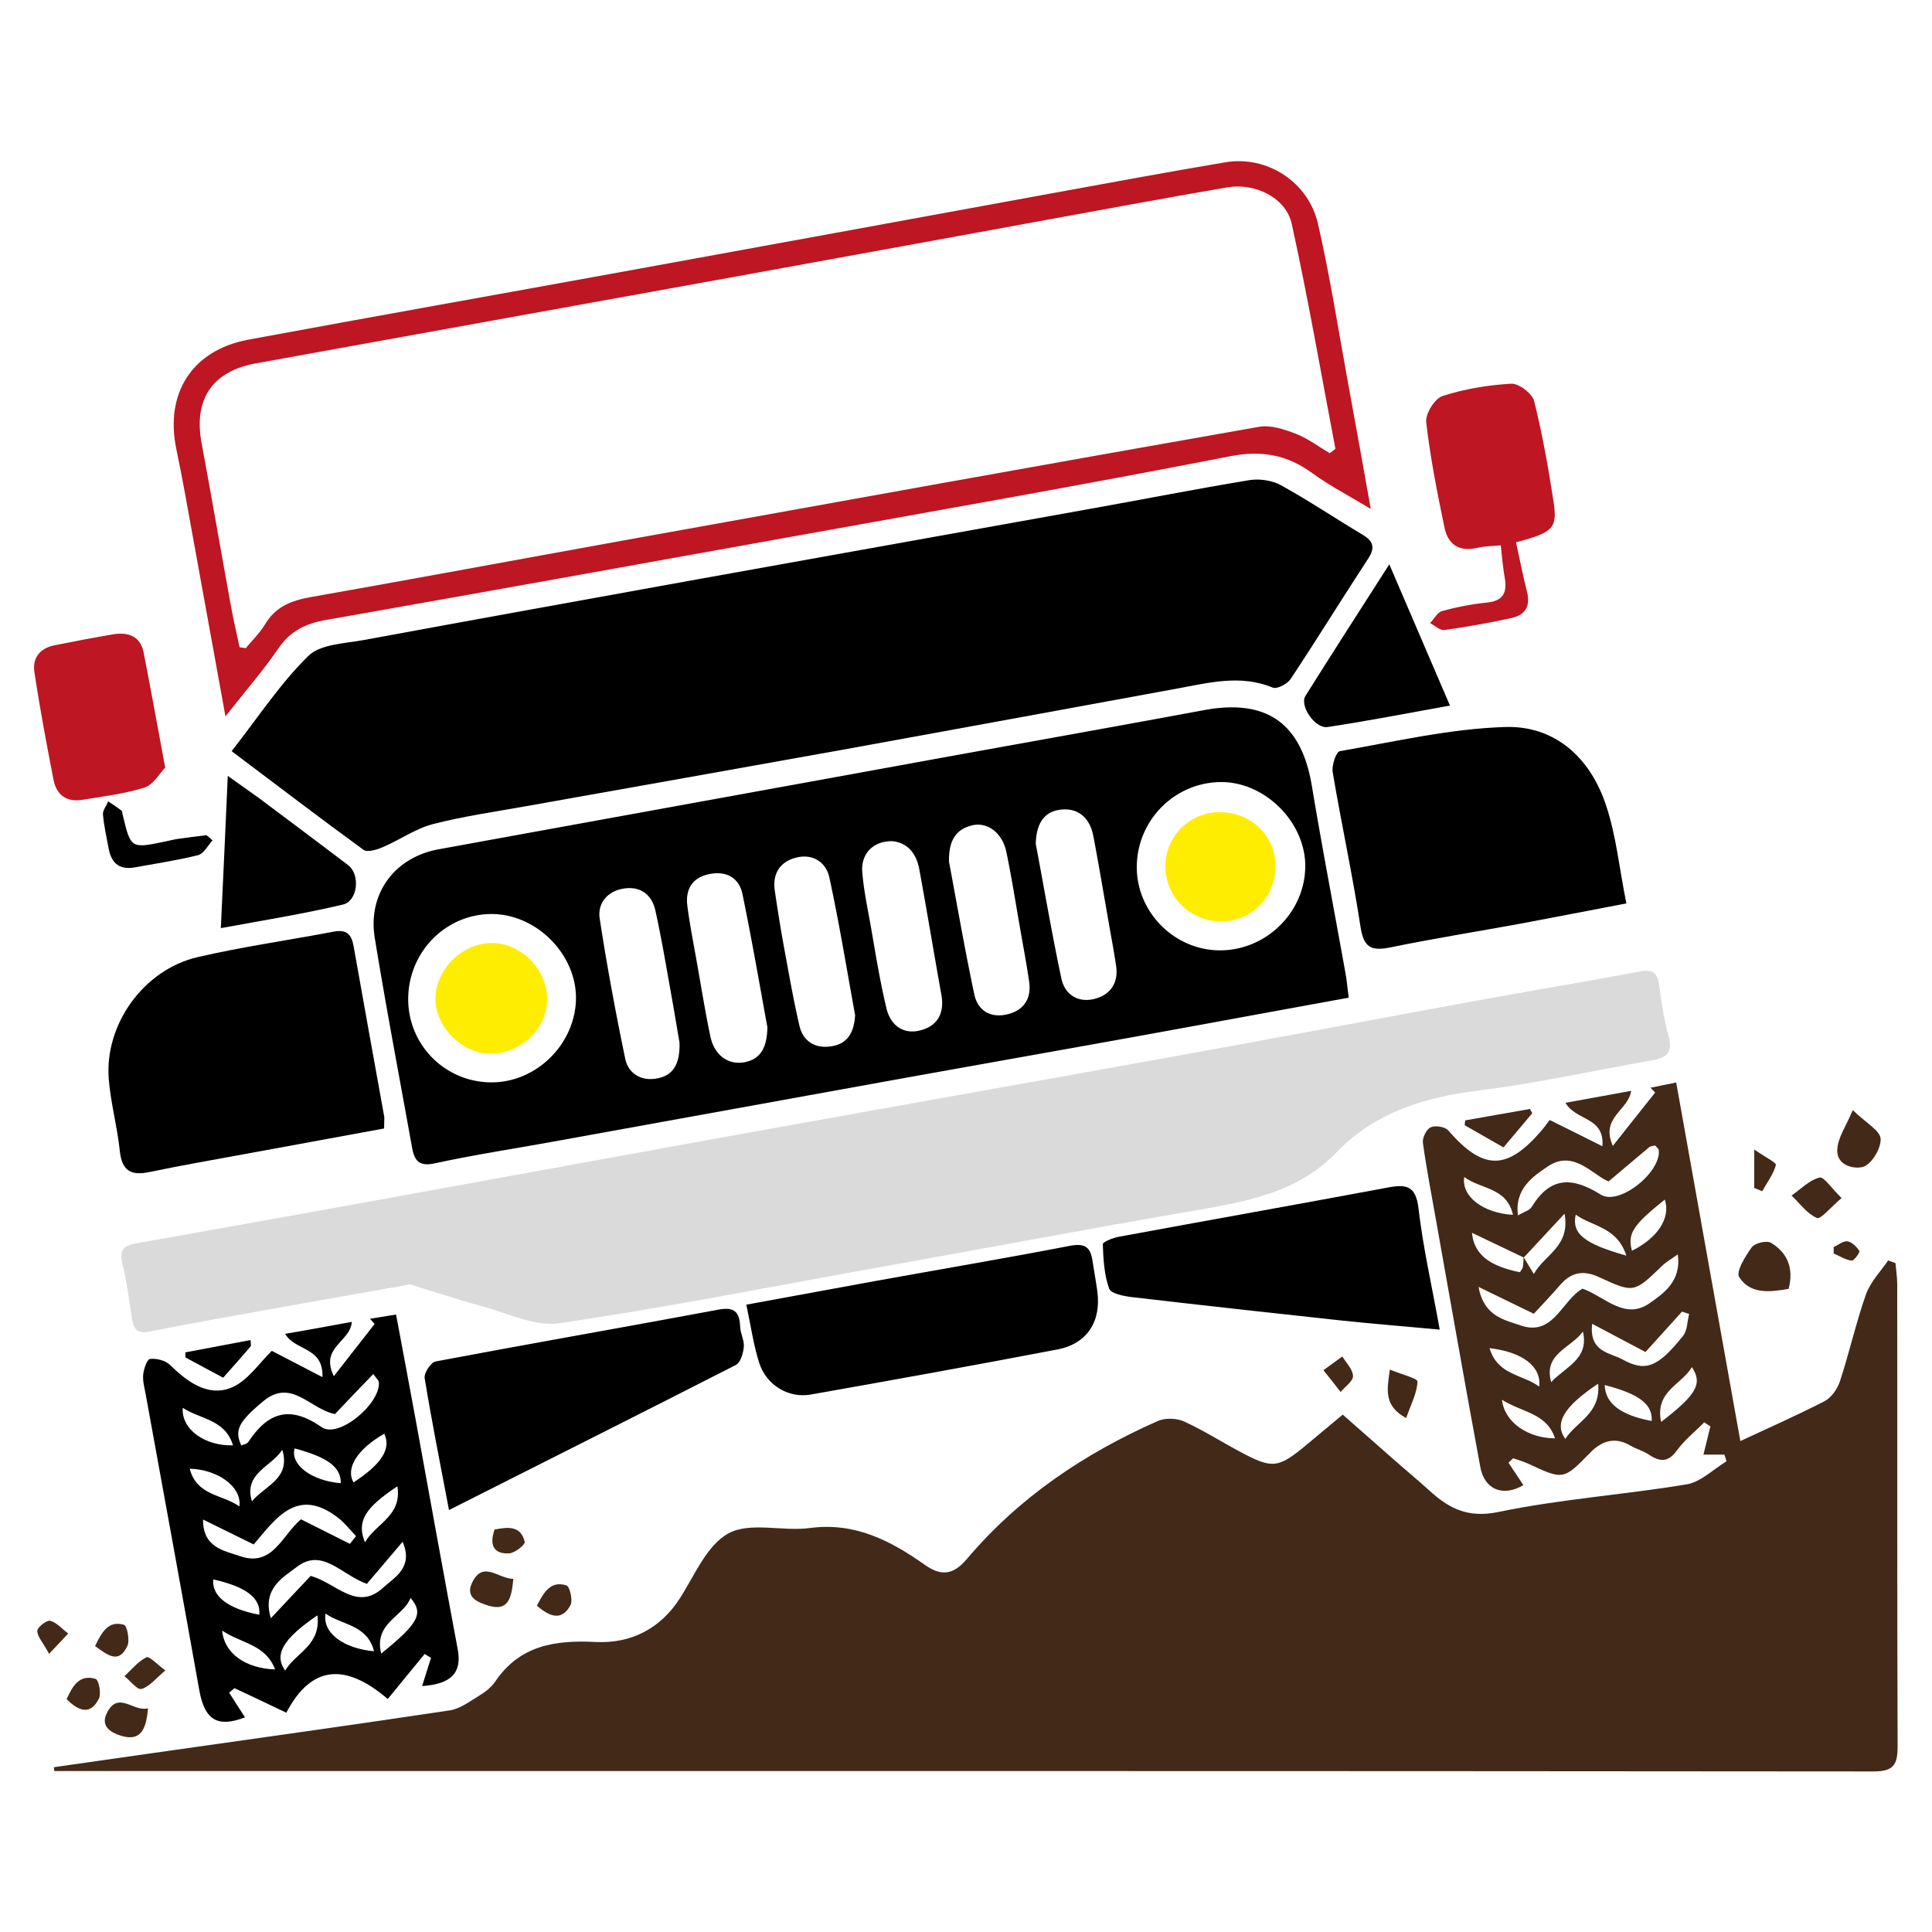 <?xml version="1.0" encoding="UTF-8"?> <svg xmlns="http://www.w3.org/2000/svg" xml:space="preserve" id="Слой_1" x="0" y="0" style="enable-background:new 0 0 100 100" viewBox="0 0 100 100"> <style>.st0{fill:#432918}.st2{fill:#be1622}.st3{fill:#ffed00}</style> <path d="M89.25 75.29h-1.08c.13-.52.24-.99.36-1.46-.11-.07-.21-.14-.32-.21-.47.48-1.02.91-1.41 1.45-.45.62-.87.61-1.44.23-.29-.2-.65-.29-.96-.47-.81-.48-1.49-.26-2.1.37-1.38 1.41-1.38 1.41-3.22.55-.24-.11-.5-.18-.76-.27-.08.08-.16.15-.24.23.26.39.52.78.77 1.16-1.03.61-2.01.26-2.23-.94-.78-4.21-1.52-8.44-2.27-12.65-.24-1.37-.51-2.74-.7-4.12-.04-.26.18-.71.4-.81.24-.11.75-.03.91.16 1.78 2.05 3 2.09 4.74.11.19-.21.35-.44.51-.65.87.43 1.72.85 2.73 1.36.12-1.54-1.37-1.3-1.91-2.25 1.15-.21 2.22-.4 3.4-.62-.15 1.03-1.61 1.37-.95 2.85.82-1.04 1.51-1.9 2.19-2.76-.08-.08-.16-.17-.24-.25.41-.08.81-.17 1.33-.27 1.13 6.3 2.23 12.5 3.32 18.56 1.3-.61 2.85-1.29 4.35-2.06.35-.18.67-.63.8-1.02.49-1.49.83-3.03 1.35-4.51.23-.64.75-1.18 1.15-1.76.13.05.26.09.38.14.03.37.09.73.09 1.1.01 7.98-.01 15.95.02 23.93 0 .95-.23 1.28-1.25 1.28-31.14-.03-62.28-.02-93.42-.02h-.74c-.01-.07-.01-.13-.02-.2 1.7-.24 3.4-.49 5.11-.73 5.13-.73 10.25-1.44 15.37-2.21.55-.08 1.06-.48 1.56-.78.3-.18.6-.42.8-.71 1.28-1.89 3.11-2.16 5.23-2.05 1.77.08 3.3-.66 4.33-2.26.77-1.2 1.4-2.77 2.53-3.37 1.12-.6 2.8-.08 4.2-.27 2.32-.31 4.17.65 5.94 1.9.85.6 1.47.54 2.18-.29 2.7-3.2 6.09-5.47 9.89-7.15.38-.17.98-.15 1.37.03 1 .46 1.94 1.06 2.92 1.58 1.65.88 1.94.84 3.41-.38l1.87-1.56c.92.81 1.8 1.58 2.68 2.36.59.52 1.2 1.02 1.78 1.55 1.03.94 2 1.46 3.6 1.13 3.21-.67 6.5-.89 9.74-1.43.73-.12 1.38-.78 2.06-1.19-.03-.14-.07-.25-.11-.35zm-10.38-10.2c-.85-.41-1.71-.82-2.68-1.28.1 1.13.93 1.73 2.48 2.04.05-.08.13-.17.15-.26.03-.17.03-.35.04-.52.15.25.3.49.53.87.57-1.02 1.9-1.42 1.59-3.12-.84.9-1.47 1.59-2.11 2.27zm.52 2.91c-.9-.44-1.76-.85-2.86-1.39.27 1.53 1.36 1.71 2.16 1.99 1.71.6 2.13-1.27 3.22-1.9 1.14.4 2.18 1.66 3.48.75.72-.51 1.65-1.14 1.45-2.52-.35.25-.59.38-.78.56-1.48 1.43-1.48 1.45-3.28.62-.79-.37-1.43-.28-2 .37-.46.53-.95 1.05-1.39 1.52zm3.87-6.85c-.83-.33-1.81-1.67-3.14-.78-.74.5-1.74 1.15-1.55 2.54.32-.19.6-.26.71-.44.96-1.57 2.09-1.57 3.57-.64.95.6 3.12-1.14 3.01-2.29-.01-.09-.12-.16-.19-.25-.12.03-.24.03-.31.09-.69.58-1.36 1.15-2.1 1.77zm-.85 7.37c-.17 1.47.93 1.49 1.56 1.84 1.21.67 1.84.41 3.15-1.22.22-.28.21-.75.31-1.13-.12-.04-.25-.08-.37-.12l-1.89 2.09c-.85-.45-1.68-.89-2.76-1.46zm-6.62-7.6c-.16 1.02.99 1.87 2.52 1.96-.32-1.44-1.67-1.31-2.52-1.96zm6.93 10.7c-1.77 1.18-2.29 2.04-1.7 2.86.57-.9 1.84-1.3 1.7-2.86zm.34.07c.02.96.86 1.57 2.43 1.86.06-.86-.64-1.4-2.43-1.86zm-1.13-2.77c-.6.85-2.07 1.15-1.64 2.62.71-.78 1.98-1.19 1.64-2.62zm-4.19 3.53c.14 1.19 1.36 1.99 2.75 2-.45-1.33-1.7-1.33-2.75-2zm6.44-7.46c-.49-1.5-1.75-1.49-2.62-2.12-.22.98.44 1.51 2.62 2.12zm1.8 8.61c1.84-1.42 2.16-1.98 1.59-2.84-.53.92-1.93 1.25-1.59 2.84zm.19-11.51c-1.66 1.33-1.94 1.76-1.7 2.65 1.31-.65 2.02-1.69 1.7-2.65zm-6.5 9.68c.12-1.04-.86-1.79-2.57-1.99.41 1.4 1.7 1.35 2.57 1.99z" class="st0"></path> <path d="M11.99 38.88c1.37-1.75 2.51-3.5 3.97-4.93.63-.62 1.91-.64 2.91-.83 5.79-1.07 11.58-2.11 17.37-3.16l20.23-3.63c2.74-.49 5.47-1.03 8.21-1.48.51-.08 1.15.01 1.61.26 1.44.79 2.8 1.71 4.21 2.55.6.35.69.69.3 1.28-1.35 2.06-2.64 4.16-4 6.21-.17.25-.7.53-.92.44-1.67-.69-3.31-.25-4.95.05-5.69 1.04-11.37 2.09-17.06 3.12-5.55 1-11.1 1.98-16.65 2.97-1.62.29-3.25.52-4.83.93-.9.24-1.71.82-2.58 1.19-.3.13-.79.28-.99.14-2.24-1.63-4.45-3.32-6.83-5.11z"></path> <path d="m21.23 66.48-6.22 1.1c-2.42.44-4.85.86-7.27 1.34-.66.13-.83-.14-.91-.69-.15-.95-.27-1.91-.5-2.85-.16-.67.07-.91.69-1.02 3.66-.65 7.31-1.3 10.96-1.96 6.36-1.15 12.72-2.32 19.08-3.47 7.98-1.44 15.96-2.85 23.93-4.29 5.06-.91 10.11-1.87 15.17-2.8 2.92-.53 5.84-1.02 8.75-1.56.68-.13.89.12.97.74.12.88.25 1.77.49 2.63.22.82-.1 1.1-.84 1.23-2.99.52-5.96 1.19-8.97 1.56-2.81.35-5.37 1.12-7.38 3.2-1.99 2.07-4.58 2.54-7.24 3-5.77.99-11.52 2.08-17.29 3.11-5.23.94-10.46 1.98-15.72 2.74-1.27.18-2.68-.53-4.02-.89-1.25-.34-2.51-.76-3.68-1.12z" style="fill:#dadada"></path> <path d="M69.81 51.64c-3.74.68-7.31 1.34-10.89 1.99-4.43.8-8.85 1.58-13.28 2.38L28.58 59.1c-2.04.37-4.08.68-6.1 1.12-.81.17-1.03-.17-1.15-.81-.65-3.62-1.34-7.23-1.93-10.85-.38-2.29 1.01-4.18 3.3-4.6 8.78-1.6 17.56-3.19 26.33-4.79 4.42-.8 8.85-1.59 13.27-2.41 3.26-.61 5.06.67 5.6 3.91s1.16 6.46 1.74 9.69c.07.38.1.77.17 1.28zm-34.64 2.31c-.1-.56-.24-1.44-.4-2.32-.27-1.51-.52-3.02-.85-4.51-.19-.84-.81-1.28-1.68-1.12-.81.14-1.32.77-1.2 1.54.37 2.43.82 4.84 1.32 7.25.16.79.84 1.18 1.64 1.03.81-.14 1.21-.71 1.17-1.87zm13.95-9.35c.4 2.13.81 4.51 1.31 6.87.18.84.84 1.24 1.71 1.03.85-.2 1.25-.81 1.13-1.67-.14-.99-.33-1.96-.5-2.95-.22-1.26-.42-2.53-.68-3.78-.2-.96-.94-1.55-1.73-1.39-.86.19-1.26.76-1.24 1.89zm4.49-.93c.41 2.17.82 4.59 1.33 6.99.18.83.87 1.26 1.72 1.04.81-.21 1.24-.82 1.11-1.7-.13-.88-.3-1.75-.45-2.63-.24-1.37-.47-2.74-.73-4.1-.17-.88-.72-1.44-1.62-1.37-.86.07-1.33.64-1.36 1.77zm-7.42-.13c-.97-.02-1.63.63-1.56 1.58.07.89.25 1.77.41 2.64.26 1.48.49 2.96.84 4.42.2.86.85 1.39 1.76 1.15.87-.22 1.25-.87 1.09-1.81-.39-2.18-.75-4.36-1.15-6.54-.15-.79-.59-1.36-1.39-1.44zm-1.93 9c-.42-2.29-.81-4.71-1.33-7.11-.17-.8-.86-1.26-1.72-1.04-.83.21-1.23.82-1.11 1.69.14.95.29 1.9.46 2.84.26 1.4.5 2.8.82 4.18.19.8.81 1.18 1.62 1.06.83-.11 1.21-.68 1.26-1.62zm-4.54.63c-.39-2.13-.8-4.52-1.29-6.89-.19-.92-.94-1.24-1.83-1.01-.83.21-1.13.84-1.02 1.64.12.92.3 1.83.46 2.74.24 1.33.45 2.67.73 4 .2.96.92 1.49 1.77 1.33.82-.16 1.16-.74 1.18-1.81zm23.41-3.98c2.39.01 4.4-1.95 4.43-4.32.03-2.3-2.09-4.42-4.39-4.39-2.4.03-4.33 2-4.33 4.41 0 2.33 1.95 4.29 4.29 4.3zm-42 2.42a4.301 4.301 0 0 0 4.16 4.41c2.35.09 4.42-1.86 4.52-4.22.09-2.3-1.94-4.43-4.27-4.49-2.38-.05-4.35 1.87-4.41 4.3z"></path> <path d="M11.67 37.08c-.59-3.26-1.12-6.17-1.65-9.09-.29-1.58-.56-3.16-.89-4.73-.61-2.9.81-5.14 3.73-5.68 6.42-1.19 12.86-2.33 19.28-3.5 7.44-1.35 14.89-2.72 22.33-4.08 2.98-.54 5.97-1.1 8.96-1.6 2.14-.36 4.29 1 4.79 3.19.62 2.71 1.05 5.47 1.55 8.21.38 2.06.75 4.13 1.18 6.54-1.18-.71-2.15-1.21-3.01-1.84-1.32-.96-2.62-1.21-4.29-.88-7.63 1.49-15.3 2.83-22.96 4.21-7.94 1.43-15.88 2.86-23.82 4.26-1.03.18-1.84.56-2.46 1.47-.77 1.13-1.68 2.17-2.74 3.52zm.73-3.58c.11.02.21.03.32.05.33-.4.72-.78.99-1.22.54-.92 1.35-1.24 2.35-1.42 5.38-.95 10.75-1.95 16.12-2.92 11-1.98 22-3.97 33-5.9.59-.1 1.29.13 1.89.36.62.24 1.17.66 1.76 1.01l.29-.23c-.74-3.88-1.41-7.78-2.26-11.64-.3-1.38-1.93-2.14-3.35-1.89-1.65.28-3.31.58-4.96.88-6.85 1.25-13.7 2.51-20.55 3.75-8.26 1.5-16.52 2.98-24.77 4.48-2.25.41-3.21 1.87-2.8 4.1.51 2.74.98 5.48 1.48 8.22.14.8.32 1.59.49 2.37z" class="st2"></path> <path d="M18.21 68.42c-.08 1.05-1.67 1.31-.93 2.81.78-1 1.45-1.85 2.11-2.7l-.24-.27c.41-.07.81-.13 1.35-.22.34 1.82.67 3.56.99 5.31.73 4 1.45 8.01 2.2 12.01.23 1.22-.33 1.81-1.84 1.91.15-.47.3-.97.46-1.46-.11-.07-.22-.13-.33-.2-.61.75-1.23 1.5-1.91 2.33-2.22-1.9-3.97-1.73-5.25.71-.97-.46-1.82-.87-2.68-1.27-.09.08-.19.15-.28.23.28.43.55.87.82 1.28-1.41.54-2.08.15-2.36-1.38-.91-5.1-1.84-10.19-2.77-15.29-.06-.35-.17-.71-.14-1.06.03-.3.2-.8.35-.82.33-.04.79.07 1.03.3.9.88 1.95 1.66 3.15 1.2.87-.34 1.49-1.31 2.13-1.92.72.37 1.58.82 2.62 1.36.06-1.58-1.41-1.34-1.93-2.24 1.18-.2 2.29-.41 3.45-.62zm-2.13 13.15c1.31.35 2.39 1.87 3.76.6.59-.54 1.57-1.03 1-2.37-.65.76-1.3 1.53-1.85 2.18-1.32-.46-2.31-1.91-3.65-.86-.64.5-1.8 1.09-1.32 2.64.78-.84 1.41-1.5 2.06-2.19zm1.26-8.38c-1.29-.24-2.26-1.89-3.73-.65-1.31 1.09-1.47 1.51-1.12 2.28.12-.06.3-.08.36-.18 1.01-1.53 2.14-1.93 3.8-.77.87.61 3.05-1.21 2.96-2.33-.01-.09-.11-.17-.29-.42-.69.71-1.34 1.39-1.98 2.07zm-1.76 5.45c.85.43 1.69.85 2.53 1.27.11-.13.21-.27.32-.4-.31-.32-.58-.68-.93-.95-2.13-1.65-3.25.08-4.37 1.38-.95-.47-1.78-.88-2.62-1.29-.02 1.46 1.11 1.62 1.9 1.89 1.71.61 2.21-1.12 3.17-1.9zm2.06-1.87c.01-.83-.67-1.34-2.39-1.8-.24.84.88 1.68 2.39 1.8zm2.09 8.82c1.94-1.57 2.21-2.08 1.52-2.88-.39.99-1.91 1.29-1.52 2.88zM9.46 72.87c-.09 1.1 1.15 1.99 2.6 1.94-.41-1.35-1.68-1.34-2.6-1.94zm10.43 1.34C18.5 75 17.87 76 18.3 76.73c1.45-.95 1.96-1.74 1.59-2.52zm-3.46 9.4c-1.79 1.22-2.26 2.03-1.67 2.86.53-.92 1.86-1.29 1.67-2.86zm-4.04-5.64c.14-1.01-1.11-1.91-2.57-1.95.36 1.4 1.67 1.32 2.57 1.95zm1.03 5.61c.09-.86-.68-1.45-2.38-1.83-.09.87.76 1.52 2.38 1.83zm-1.92.82c.1 1.19 1.23 1.96 2.74 2.01-.5-1.31-1.73-1.33-2.74-2.01zm3.11-9.36c-.55.88-2.02 1.21-1.57 2.67.66-.81 2.03-1.17 1.57-2.67zm2.24 8.48c-.17.99.91 1.8 2.51 1.95-.35-1.38-1.63-1.34-2.51-1.95zm3.72-6.59c-1.69 1.12-2.12 1.82-1.68 2.9.57-.99 1.92-1.35 1.68-2.9zM19.88 58.41c-2.39.44-4.74.87-7.08 1.3-1.68.31-3.37.6-5.04.95-.98.21-1.45-.05-1.56-1.1-.13-1.24-.47-2.46-.57-3.7-.23-2.83 1.8-5.67 4.6-6.32 2.33-.54 4.7-.87 7.05-1.32.65-.12.91.13 1.02.74.52 2.95 1.06 5.9 1.59 8.85.01.14-.01.29-.01.6zM84.18 46.76c-1.94.37-3.72.72-5.49 1.05-2.24.41-4.5.77-6.74 1.23-.99.2-1.37-.01-1.53-1.07-.41-2.68-.99-5.33-1.44-8-.06-.35.18-1.06.37-1.09 2.84-.49 5.68-1.16 8.54-1.25 2.59-.09 4.42 1.59 5.23 4.03.54 1.6.7 3.33 1.06 5.1zM38.63 67.53c2.31-.42 4.48-.82 6.65-1.22 3.37-.61 6.75-1.18 10.12-1.83.79-.15 1.05.11 1.15.79.08.53.18 1.06.25 1.59.2 1.54-.53 2.7-2.08 2.99-4.24.81-8.5 1.58-12.75 2.33-1.17.21-2.32-.5-2.68-1.66-.29-.91-.42-1.86-.66-2.99zM23.24 78.16c-.46-2.42-.9-4.62-1.26-6.83-.04-.26.32-.81.56-.86 4.87-.92 9.76-1.77 14.63-2.68.83-.16 1.11.1 1.14.88.01.35.22.71.19 1.04-.03.33-.17.82-.41.94-4.9 2.5-9.8 4.96-14.85 7.51zM74.52 68.82c-1.85-.17-3.46-.3-5.08-.47-3.62-.39-7.23-.79-10.84-1.21-.42-.05-1.1-.18-1.19-.44-.26-.72-.3-1.52-.33-2.3 0-.12.51-.32.8-.38 4.66-.86 9.33-1.69 13.99-2.56.92-.17 1.41-.08 1.55 1.07.23 2.02.69 4 1.1 6.29z"></path> <path d="M78.47 28.07c.2.92.36 1.75.57 2.57.19.75-.11 1.2-.81 1.35-1.15.25-2.31.46-3.47.62-.23.03-.49-.23-.74-.36.21-.22.38-.56.62-.62.75-.21 1.53-.36 2.31-.44.88-.08 1.07-.54.93-1.31-.09-.5-.13-1.02-.2-1.65-.35.03-.81.03-1.24.13-.93.21-1.49-.19-1.67-1.04-.38-1.81-.74-3.64-.95-5.47-.05-.43.44-1.22.84-1.35 1.14-.37 2.36-.57 3.56-.64.4-.02 1.09.51 1.19.91.43 1.73.74 3.49 1.01 5.25.19 1.33-.04 1.54-1.95 2.05zM8.55 39.73c-.29.3-.61.88-1.06 1.03-1.04.33-2.15.46-3.24.64-.81.13-1.33-.26-1.48-1.04-.36-1.85-.71-3.71-.99-5.58-.11-.73.29-1.23 1.04-1.38 1.01-.2 2.03-.4 3.05-.57.75-.12 1.39.09 1.56.92.37 1.89.71 3.78 1.12 5.98z" class="st2"></path> <path d="m71.91 29.21 3.14 7.31c-2.22.4-4.27.8-6.33 1.11-.65.1-1.47-1.1-1.15-1.61 1.37-2.19 2.78-4.37 4.34-6.81zM11.43 48.04c.13-2.74.24-5.17.36-7.88.78.56 1.29.91 1.79 1.28 1.48 1.11 2.97 2.22 4.44 3.34.64.49.5 1.86-.27 2.04-2.03.48-4.09.81-6.32 1.22zM11 43.5c-.24.26-.45.68-.74.76-1.07.27-2.16.43-3.25.63-.78.15-1.23-.17-1.38-.94-.11-.6-.25-1.19-.3-1.79-.02-.22.18-.45.27-.68.24.16.48.31.7.49.04.03.03.13.05.2.42 1.76.42 1.76 2.23 1.38.21-.04.42-.1.63-.13.49-.07.98-.13 1.47-.19.12.08.22.17.32.27z"></path> <path d="M92.58 66.71c-.99.18-2 .28-2.56-.61-.18-.28.32-1.08.65-1.54.16-.22.77-.37 1-.23.83.5 1.19 1.29.91 2.38zM95.9 57.46c.69.67 1.41 1.05 1.44 1.48.03.49-.45 1.3-.89 1.45-.41.14-1.43-.02-1.35-.93.04-.59.44-1.15.8-2zM95.32 62.01c-.58.49-1.08 1.12-1.28 1.03-.51-.22-.88-.75-1.31-1.16.48-.33.92-.8 1.45-.93.22-.06.63.57 1.14 1.06zM79.31 57.62c-.49.58-.98 1.16-1.49 1.77-.66-.38-1.33-.76-2.01-1.15l.03-.25c1.12-.2 2.23-.39 3.35-.59.04.07.08.15.12.22z" class="st0"></path> <path d="M12.97 69.36c.01.26.03.3.01.32-.46.54-.93 1.07-1.43 1.63-.66-.35-1.3-.7-1.95-1.05 0-.08 0-.17-.01-.26 1.1-.21 2.21-.42 3.38-.64z"></path> <path d="M26.57 81.72c-.09.95-.23 1.72-1.31 1.38-.5-.16-1.19-.4-.83-1.17.57-1.2 1.37-.2 2.14-.21zM7.66 88.42c-.09 1.13-.4 1.73-1.4 1.42-.52-.16-1.06-.48-.74-1.15.59-1.22 1.38-.06 2.14-.27zM71.94 70.89c.57.24 1.43.45 1.43.62-.03.61-.35 1.21-.59 1.89-1.15-.64-1-1.43-.84-2.51zM27.79 83.11c.35-.68.7-1.31 1.53-1.05.17.05.34.77.21 1.02-.45.83-1.06.62-1.74.03zM4.92 85.2c.35-.72.69-1.34 1.5-1.1.16.05.31.81.17 1.1-.45.96-1.04.45-1.67 0zM8.56 86.46c-.51.43-.83.85-1.24.96-.22.06-.58-.43-.88-.66.37-.34.7-.76 1.14-.98.14-.08.54.36.98.68zM3.45 87.95c.31-.71.68-1.3 1.5-1.05.16.05.3.75.17 1.02-.43.85-1.02.68-1.67.03zM25.6 79.17c.72-.15 1.37-.19 1.56.64.03.14-.5.57-.8.59-.79.05-1.05-.41-.76-1.23zM68.5 70.92c.44-.32.71-.51.98-.71.2.34.55.67.55 1.02 0 .27-.41.54-.64.82-.25-.33-.5-.64-.89-1.13zM2.54 85.6c-.32-.59-.61-.89-.61-1.19 0-.18.49-.56.66-.52.35.09.63.43.94.66-.25.27-.5.54-.99 1.05zM90.8 61.49V59.5c.55.38 1.15.68 1.12.8-.13.48-.46.91-.71 1.36-.14-.06-.27-.12-.41-.17zM94.91 64.55c.24-.11.5-.33.71-.3.23.03.48.28.62.5.04.07-.28.52-.4.5-.32-.04-.62-.24-.93-.37v-.33z" class="st0"></path> <path d="M63.15 42.04c1.63 0 2.88 1.24 2.87 2.82-.02 1.62-1.27 2.85-2.87 2.83a2.859 2.859 0 0 1-2.83-2.79 2.797 2.797 0 0 1 2.83-2.86zM25.51 48.81c1.51.03 2.84 1.42 2.81 2.94-.03 1.53-1.39 2.81-2.95 2.79-1.5-.02-2.89-1.46-2.83-2.92.06-1.53 1.45-2.84 2.97-2.81z" class="st3"></path> </svg> 